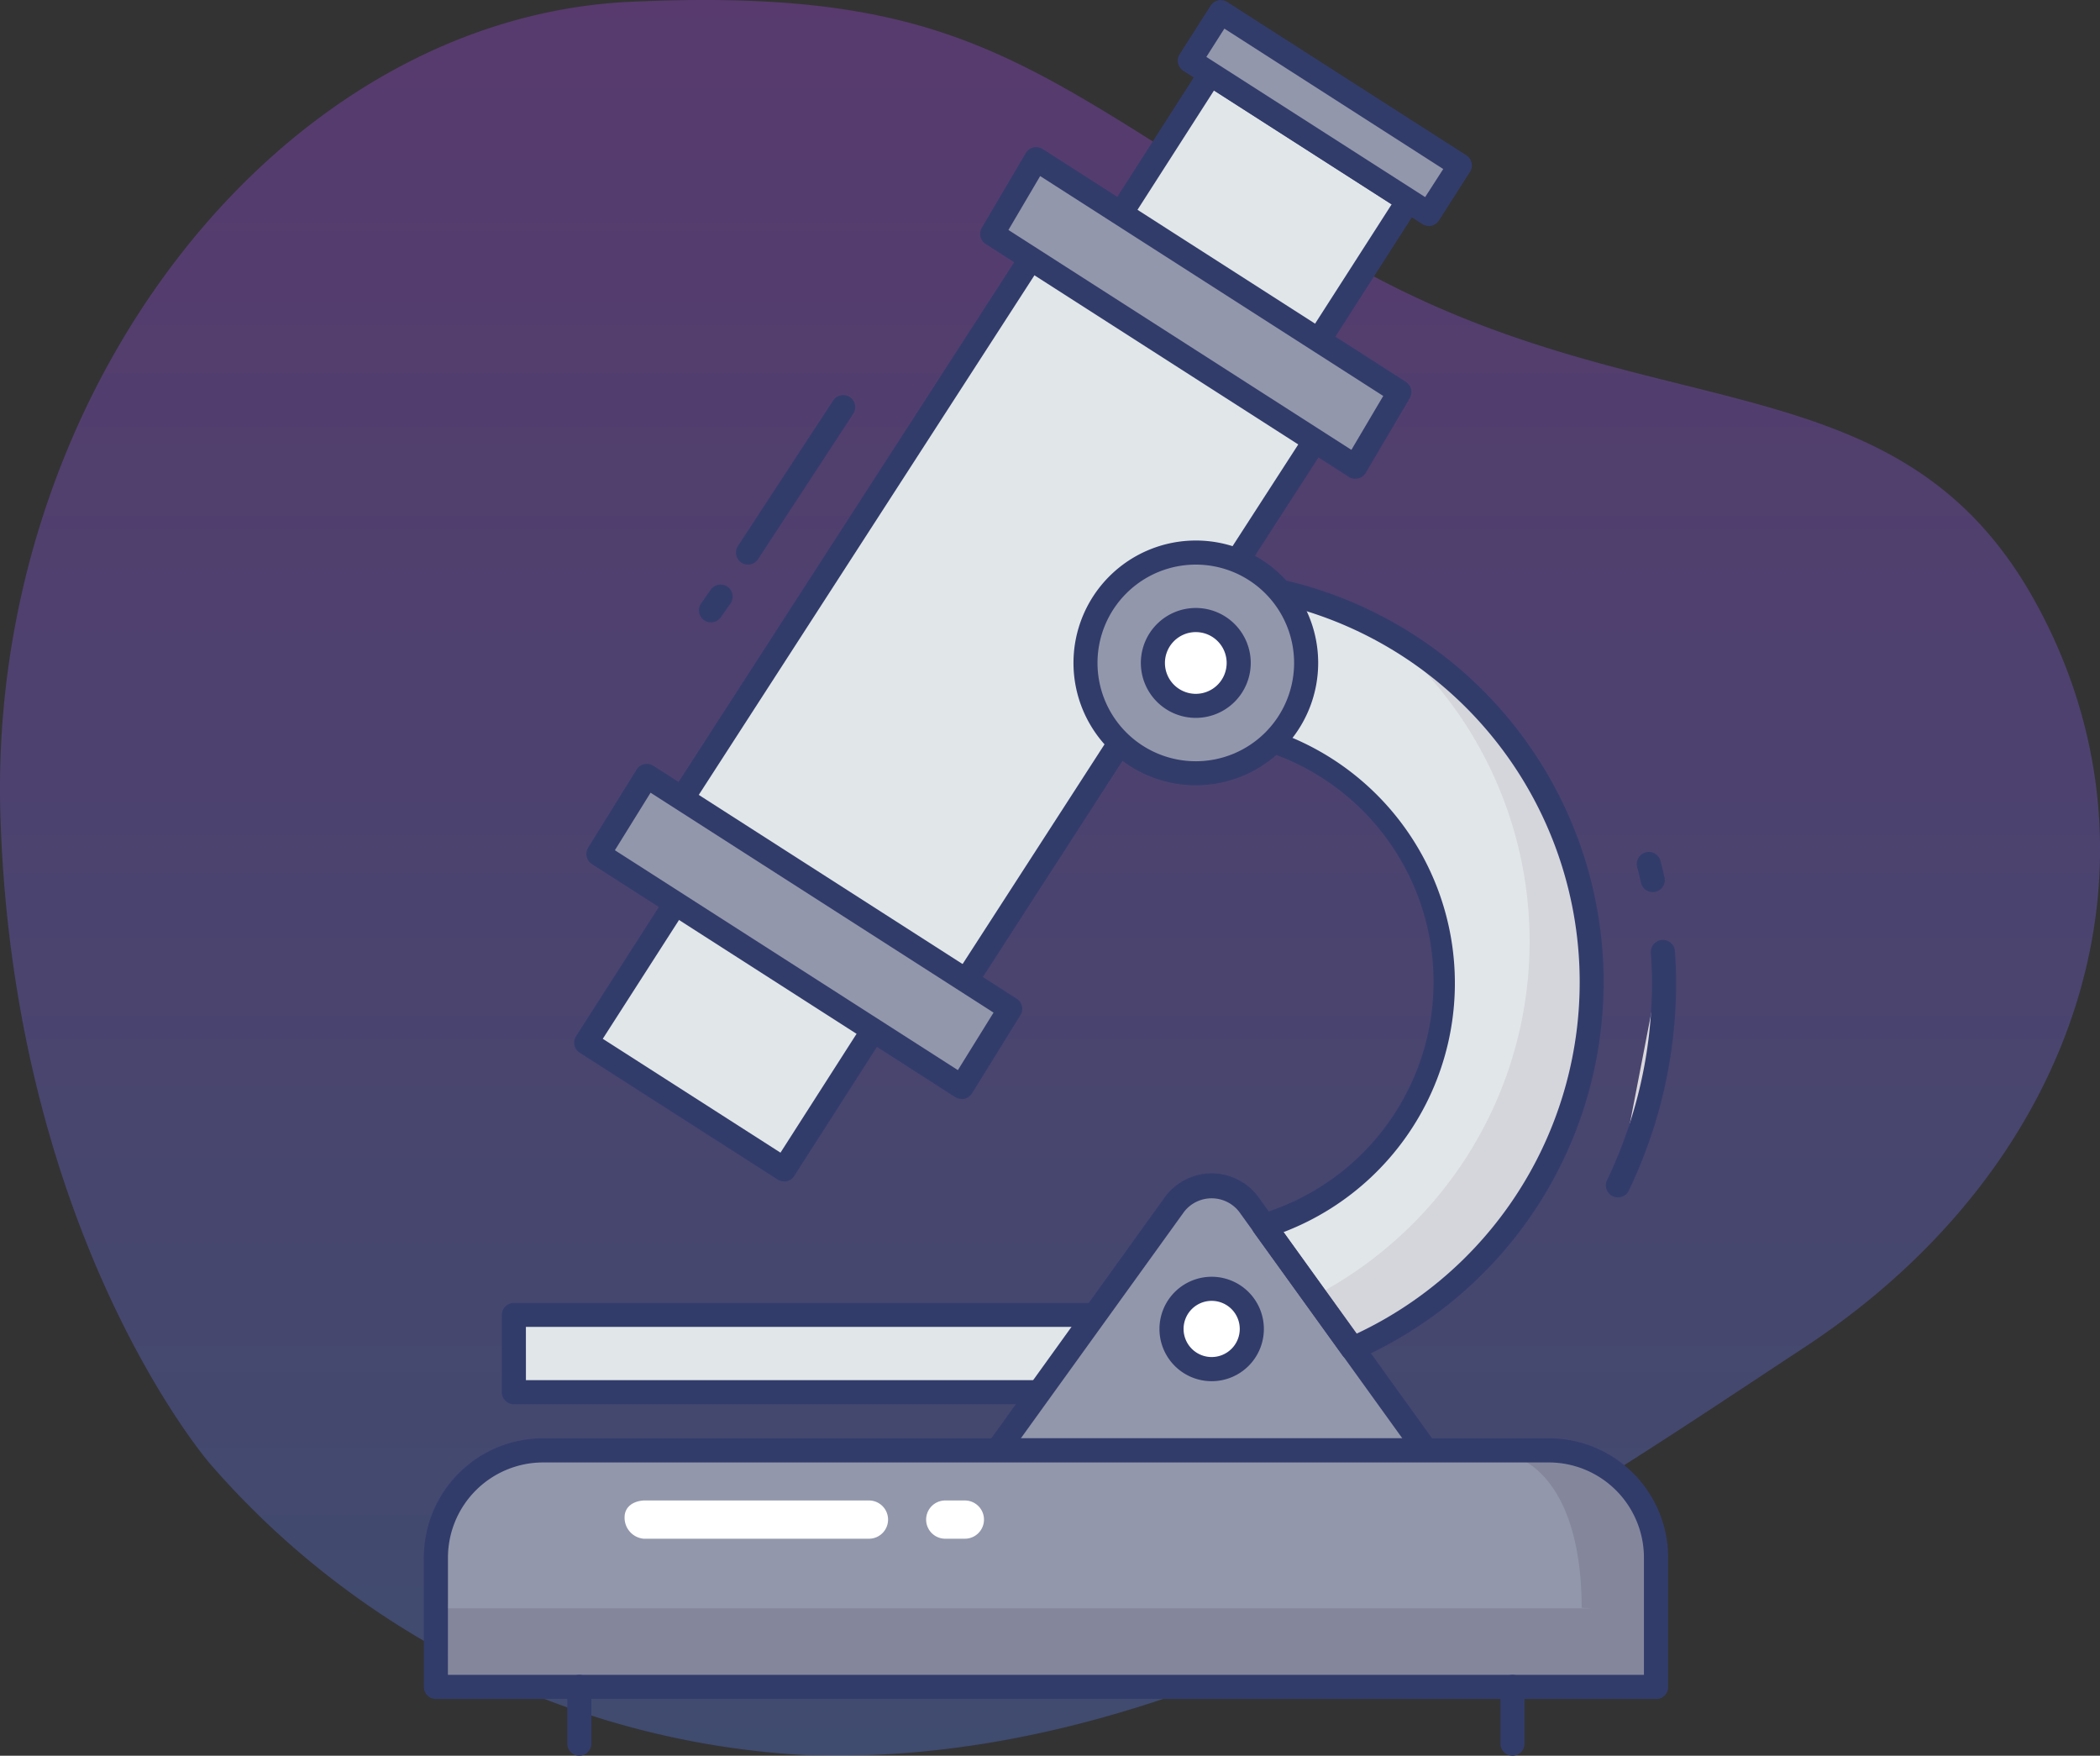 <svg xmlns="http://www.w3.org/2000/svg" xmlns:xlink="http://www.w3.org/1999/xlink" width="59.818" height="50" viewBox="0 0 59.818 50">
  <rect x="0" y="0" width="59.818" height="50" fill="#333333" stroke="none"/>
  <defs>
    <linearGradient id="linear-gradient" x1="0.5" x2="0.5" y2="1" gradientUnits="objectBoundingBox">
      <stop offset="0" stop-color="#ad4af8"/>
      <stop offset="1" stop-color="#5a84f9"/>
    </linearGradient>
  </defs>
  <g id="Group_3144" data-name="Group 3144" transform="translate(-686 -243)">
    <path id="Path_5244" data-name="Path 5244" d="M26.924,96.233A24.2,24.2,0,0,0,44,104.538c10.77.325,20.4-6.389,28.347-11.622S82.9,78.93,78.93,71.71s-11.167-4.749-19.814-9.826-10.18-7.741-20.2-7.285S20.589,65.765,20.954,77.764,26.924,96.233,26.924,96.233Z" transform="translate(665.057 188.451)" opacity="0.3" fill="url(#linear-gradient)"/>
    <g id="microscope_8_" data-name="microscope (8)" transform="translate(687.09 242.879)">
      <path id="Path_5426" data-name="Path 5426" d="M30.59,56.881H14.719v-2.2H31.79Z" transform="translate(-1.172 -17.112)" fill="#e1e6e9"/>
      <path id="Path_5427" data-name="Path 5427" d="M30.434,57.067H14.562a.343.343,0,0,1-.343-.343v-2.2a.343.343,0,0,1,.343-.343H31.633a.343.343,0,0,1,.3.507l-1.2,2.2A.343.343,0,0,1,30.434,57.067Zm-15.528-.686H30.23l.824-1.517H14.905Z" transform="translate(-1.015 -16.955)" fill="#323c6b"/>
      <path id="Path_5428" data-name="Path 5428" d="M40.7,24.255q.206-.007.412-.007a11.4,11.4,0,0,1,4.612,21.843h-.01l-2.522-3.5a7.242,7.242,0,1,0-5.8-13.154Z" transform="translate(-8.286 -7.568)" fill="#e1e6e9"/>
      <path id="Path_5429" data-name="Path 5429" d="M55.844,36.263A11.394,11.394,0,0,1,49.033,46.7h0l-1.078-1.5a11.383,11.383,0,0,0,1.805-19.018A11.386,11.386,0,0,1,55.844,36.263Z" transform="translate(-11.596 -8.174)" fill="#d5d6db"/>
      <path id="Path_5430" data-name="Path 5430" d="M45.956,51.012a7.033,7.033,0,0,0,.606-.412,6.87,6.87,0,0,1-.719.256Z" transform="translate(-10.934 -15.833)" fill="#bbbbcd"/>
      <path id="Path_5431" data-name="Path 5431" d="M27.836,41.565l1.531.981Z" transform="translate(-5.286 -12.999)" fill="#e0e0e0"/>
      <path id="Path_5432" data-name="Path 5432" d="M46.992,56.852l-5.039-7a1.309,1.309,0,0,0-2.124,0l-5.039,7Z" transform="translate(-7.467 -15.428)" fill="#9297ab"/>
      <path id="Path_5433" data-name="Path 5433" d="M46.835,57.038h-12.2a.343.343,0,0,1-.279-.544l5.039-7a1.651,1.651,0,0,1,2.68,0l5.04,7a.343.343,0,0,1-.279.544ZM35.3,56.352H46.165L41.517,49.9a.993.993,0,0,0-1.566,0Z" transform="translate(-7.311 -15.271)" fill="#323c6b"/>
      <path id="Path_5434" data-name="Path 5434" d="M14.537,60.3H43.183a3.054,3.054,0,0,1,3.054,3.054v3.682H11.483v-3.68A3.054,3.054,0,0,1,14.537,60.3Z" transform="translate(-0.157 -18.876)" fill="#9297ab"/>
      <path id="Path_5435" data-name="Path 5435" d="M46.236,63.354V67.04H11.48V64.8H44.4l-.281-.014c0-2.862-1.084-4.482-2.766-4.482h1.826a3.052,3.052,0,0,1,3.054,3.054Z" transform="translate(-0.156 -18.876)" fill="#84879c"/>
      <path id="Path_5436" data-name="Path 5436" d="M17.28,71.919a.343.343,0,0,1-.343-.343V69.959a.343.343,0,1,1,.686,0v1.617A.343.343,0,0,1,17.28,71.919Z" transform="translate(-1.868 -21.798)" fill="#323c6b"/>
      <path id="Path_5437" data-name="Path 5437" d="M56.009,71.919a.343.343,0,0,1-.343-.343V69.959a.343.343,0,1,1,.686,0v1.617A.343.343,0,0,1,56.009,71.919Z" transform="translate(-14.016 -21.798)" fill="#323c6b"/>
      <circle id="Ellipse_191" data-name="Ellipse 191" cx="1.144" cy="1.144" r="1.144" transform="translate(32.279 36.823)" fill="#fff"/>
      <path id="Path_5438" data-name="Path 5438" d="M43,56.071a1.487,1.487,0,1,1,1.487-1.487A1.487,1.487,0,0,1,43,56.071Zm0-2.288a.8.8,0,1,0,.8.8.8.8,0,0,0-.8-.8Z" transform="translate(-9.576 -16.616)" fill="#323c6b"/>
      <path id="Path_5439" data-name="Path 5439" d="M61.934,36.429c-.034-.153-.069-.306-.11-.458" transform="translate(-15.947 -11.245)" fill="#dbd8dd"/>
      <path id="Path_5440" data-name="Path 5440" d="M61.777,36.615a.343.343,0,0,1-.335-.268q-.049-.224-.108-.445A.343.343,0,1,1,62,35.728q.06.234.114.469a.343.343,0,0,1-.336.418Z" transform="translate(-15.79 -11.088)" fill="#323c6b"/>
      <path id="Path_5441" data-name="Path 5441" d="M60.54,46.273a13.408,13.408,0,0,0,1.315-5.786c0-.286-.014-.568-.032-.849" transform="translate(-15.544 -12.395)" fill="#dbd8dd"/>
      <path id="Path_5442" data-name="Path 5442" d="M60.383,46.46a.343.343,0,0,1-.31-.491,12.983,12.983,0,0,0,1.281-5.638c0-.278-.014-.553-.032-.824a.344.344,0,1,1,.686-.044c.019.288.033.578.033.871a13.67,13.67,0,0,1-1.348,5.933A.343.343,0,0,1,60.383,46.46Z" transform="translate(-15.387 -12.239)" fill="#323c6b"/>
      <path id="Path_5443" data-name="Path 5443" d="M23.175,24.877l-.273.39" transform="translate(-3.739 -7.765)" fill="#eeefee"/>
      <path id="Path_5444" data-name="Path 5444" d="M22.743,25.452a.343.343,0,0,1-.281-.54l.275-.389a.343.343,0,0,1,.562.394l-.275.389A.343.343,0,0,1,22.743,25.452Z" transform="translate(-3.581 -7.608)" fill="#323c6b"/>
      <path id="Path_5445" data-name="Path 5445" d="M27.15,17.012l-2.712,4.143" transform="translate(-4.22 -5.298)" fill="#eeefee"/>
      <g id="Group_3143" data-name="Group 3143" transform="translate(10.983 11.371)">
        <path id="Path_5446" data-name="Path 5446" d="M24.281,21.342a.343.343,0,0,1-.287-.531l2.712-4.143a.343.343,0,1,1,.574.376l-2.713,4.143A.343.343,0,0,1,24.281,21.342Z" transform="translate(-15.047 -16.512)" fill="#323c6b"/>
        <path id="Path_5447" data-name="Path 5447" d="M45.57,46.278a.363.363,0,0,1-.289-.143l-2.522-3.5a.343.343,0,0,1,.183-.53,6.9,6.9,0,1,0-5.52-12.529.343.343,0,0,1-.467-.48l3.3-5.181a.343.343,0,0,1,.275-.159c.137-.005.281-.008.423-.008a11.748,11.748,0,0,1,4.751,22.5.343.343,0,0,1-.136.029Zm-1.979-3.664,2.085,2.9a11.062,11.062,0,0,0-4.719-21.075h-.218l-2.546,4a7.588,7.588,0,1,1,5.4,14.183Z" transform="translate(-19.112 -18.781)" fill="#323c6b"/>
        <path id="Path_5448" data-name="Path 5448" d="M46.08,67.223H11.326a.343.343,0,0,1-.343-.343V63.2a3.4,3.4,0,0,1,3.4-3.4H43.027a3.4,3.4,0,0,1,3.4,3.4v3.682a.343.343,0,0,1-.343.345Zm-34.411-.686H45.737V63.2a2.713,2.713,0,0,0-2.71-2.712H14.38a2.713,2.713,0,0,0-2.71,2.71Z" transform="translate(-10.983 -30.09)" fill="#323c6b"/>
      </g>
      <path id="Path_5449" data-name="Path 5449" d="M32.932,63.47h-.558a.544.544,0,1,1,0-1.089h.559a.544.544,0,1,1,0,1.089Z" transform="translate(-6.539 -19.529)" fill="#fff"/>
      <path id="Path_5450" data-name="Path 5450" d="M26.268,63.469H19.853a.6.6,0,0,1-.539-.609c0-.3.244-.463.549-.48h6.412a.544.544,0,1,1,0,1.089Z" transform="translate(-2.613 -19.528)" fill="#fff"/>
      <path id="Path_5451" data-name="Path 5451" d="M39.816,14.423,27.788,33.04,19.7,27.854,31.724,9.236Z" transform="translate(-2.733 -2.859)" fill="#e1e6e9"/>
      <path id="Path_5452" data-name="Path 5452" d="M0,0H5.87V6.695H0Z" transform="translate(39.012 5.837) rotate(122.673)" fill="#e1e6e9"/>
      <path id="Path_5453" data-name="Path 5453" d="M44.489,11.922a.343.343,0,0,1-.185-.054L38.668,8.253a.343.343,0,0,1-.1-.474l3.167-4.942a.343.343,0,0,1,.474-.1l5.636,3.613a.343.343,0,0,1,.1.474l-3.167,4.942a.343.343,0,0,1-.29.161Zm-5.162-4.06,5.058,3.242,2.8-4.362L42.124,3.5Z" transform="translate(-8.634 -0.802)" fill="#323c6b"/>
      <path id="Path_5454" data-name="Path 5454" d="M0,0H4.78V6.695H0Z" transform="translate(23.818 29.388) rotate(122.673)" fill="#e1e6e9"/>
      <path id="Path_5455" data-name="Path 5455" d="M23.2,45.336a.343.343,0,0,1-.185-.054l-5.636-3.61a.343.343,0,0,1-.1-.474l2.58-4.025a.343.343,0,0,1,.474-.1l5.636,3.613a.343.343,0,0,1,.1.474l-2.58,4.025a.339.339,0,0,1-.216.15A.329.329,0,0,1,23.2,45.336Zm-5.162-4.06L23.1,44.519l2.207-3.447-5.056-3.244Z" transform="translate(-1.958 -11.572)" fill="#323c6b"/>
      <path id="Path_5456" data-name="Path 5456" d="M0,0H1.641V8.089H0Z" transform="translate(32.811 1.842) rotate(-57.327)" fill="#9297ab"/>
      <path id="Path_5457" data-name="Path 5457" d="M49.423,6.555a.347.347,0,0,1-.185-.054l-6.81-4.365a.343.343,0,0,1-.1-.474L43.21.28a.344.344,0,0,1,.474-.1l6.81,4.365a.343.343,0,0,1,.1.474L49.712,6.4a.343.343,0,0,1-.216.15.33.33,0,0,1-.073.009ZM43.087,1.742l6.232,3.992.515-.8L43.6.936Z" transform="translate(-9.814)" fill="#323c6b"/>
      <path id="Path_5458" data-name="Path 5458" d="M27.63,33.226a.343.343,0,0,1-.185-.054l-8.092-5.187a.343.343,0,0,1-.1-.475L31.278,8.893a.343.343,0,0,1,.474-.1l8.092,5.187a.343.343,0,0,1,.1.475L27.918,33.069a.343.343,0,0,1-.288.157Zm-7.618-5.633,7.515,4.817,11.657-18.04L31.669,9.553Z" transform="translate(-2.576 -2.702)" fill="#323c6b"/>
      <path id="Path_5459" data-name="Path 5459" d="M44.917,15.486,34.569,8.853l1.254-2.127L46.17,13.359Z" transform="translate(-7.398 -2.072)" fill="#9297ab"/>
      <path id="Path_5460" data-name="Path 5460" d="M44.76,15.672a.343.343,0,0,1-.185-.054L34.228,8.985a.343.343,0,0,1-.11-.463l1.253-2.128a.343.343,0,0,1,.48-.115L46.2,12.912a.343.343,0,0,1,.11.463L45.056,15.5a.34.34,0,0,1-.3.169ZM34.877,8.585l9.769,6.262.907-1.535L35.781,7.05Z" transform="translate(-7.242 -1.915)" fill="#323c6b"/>
      <path id="Path_5461" data-name="Path 5461" d="M29.954,38.952,19.606,32.319,18.228,34.54l10.347,6.633Z" transform="translate(-2.273 -10.099)" fill="#9297ab"/>
      <path id="Path_5462" data-name="Path 5462" d="M28.416,41.358a.343.343,0,0,1-.185-.054L17.886,34.671a.343.343,0,0,1-.106-.469l1.378-2.222a.343.343,0,0,1,.48-.108l10.348,6.633a.343.343,0,0,1,.106.47L28.713,41.2a.343.343,0,0,1-.216.154.359.359,0,0,1-.082.008Zm-9.875-7.082,9.77,6.262L29.327,38.9l-9.77-6.262Z" transform="translate(-2.116 -9.942)" fill="#323c6b"/>
      <circle id="Ellipse_192" data-name="Ellipse 192" cx="3.142" cy="3.142" r="3.142" transform="translate(29.83 15.857)" fill="#9297ab"/>
      <path id="Path_5463" data-name="Path 5463" d="M41.429,29.519a3.485,3.485,0,1,1,3.486-3.486A3.485,3.485,0,0,1,41.429,29.519Zm0-6.284a2.8,2.8,0,1,0,2.8,2.8,2.8,2.8,0,0,0-2.8-2.8Z" transform="translate(-8.457 -7.035)" fill="#323c6b"/>
      <circle id="Ellipse_193" data-name="Ellipse 193" cx="1.222" cy="1.222" r="1.222" transform="translate(31.75 17.778)" fill="#fff"/>
      <path id="Path_5464" data-name="Path 5464" d="M42.306,28.477a1.565,1.565,0,1,1,1.565-1.566,1.565,1.565,0,0,1-1.565,1.566Zm0-2.443a.879.879,0,1,0,.879.878.879.879,0,0,0-.879-.878Z" transform="translate(-9.334 -7.912)" fill="#323c6b"/>
    </g>
  </g>
</svg>
